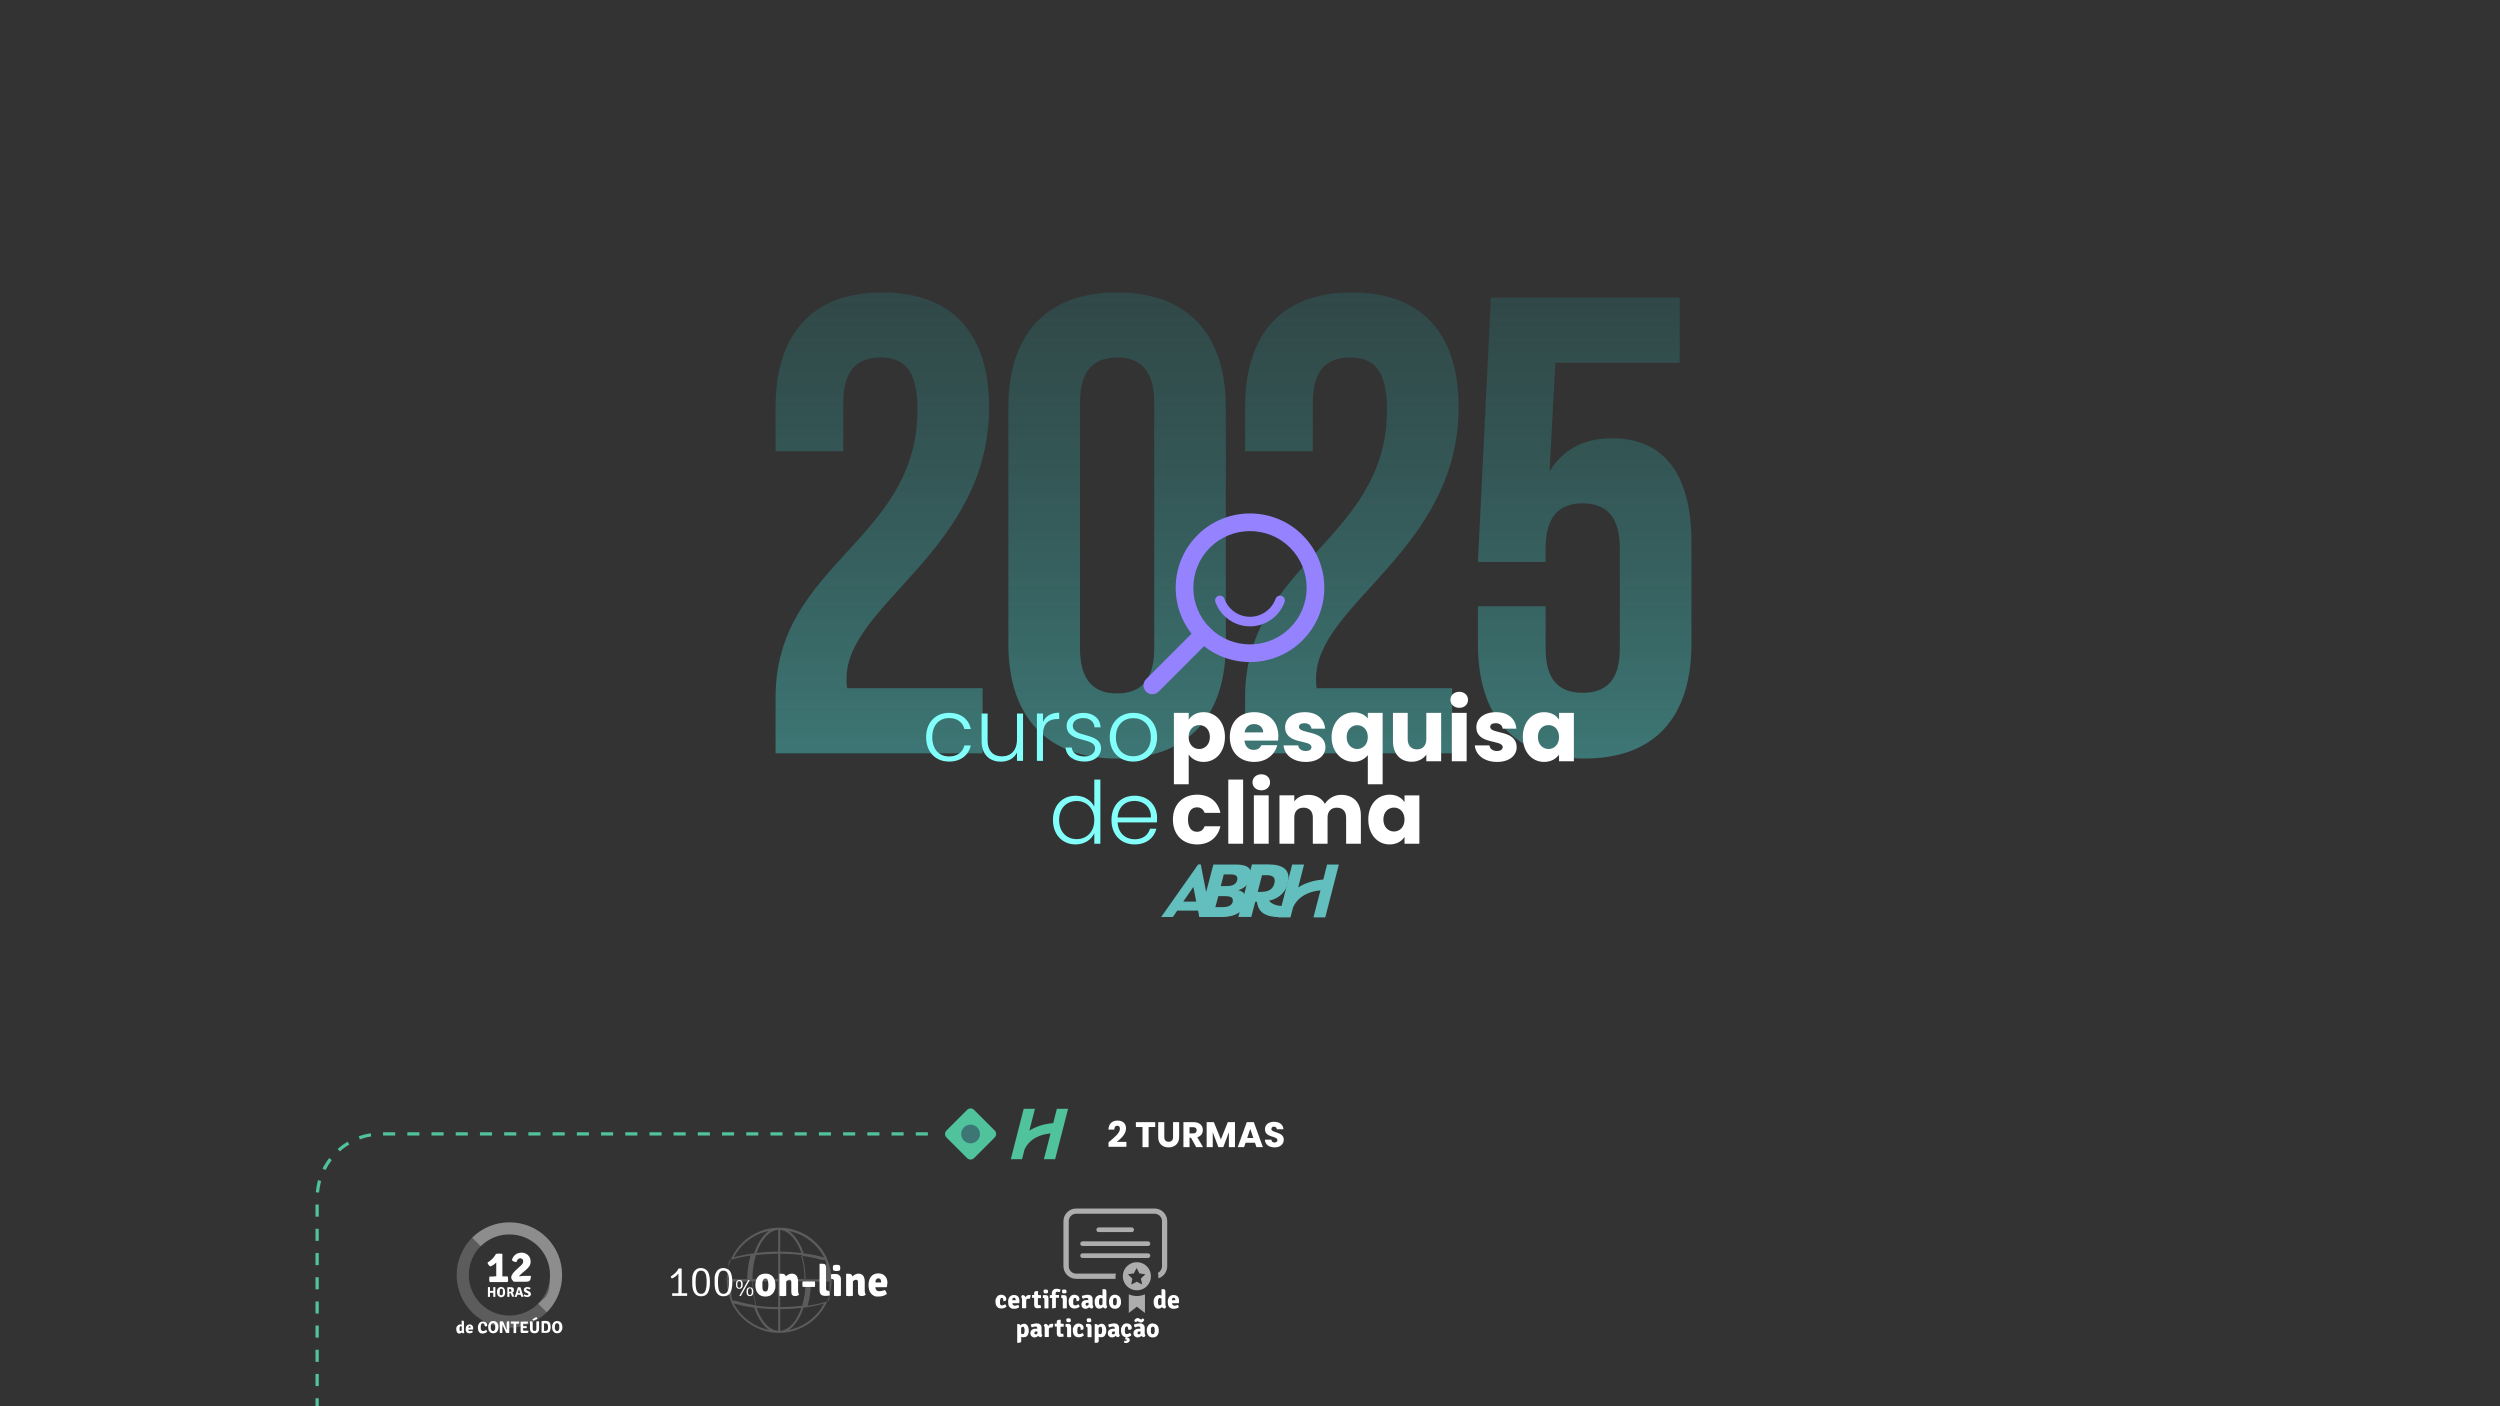 <?xml version="1.0" encoding="UTF-8"?><svg id="Layer_1" xmlns="http://www.w3.org/2000/svg" xmlns:xlink="http://www.w3.org/1999/xlink" viewBox="0 0 1920 1080"><rect x="0" y="0" width="1920" height="1080" fill="#333333" stroke="none"/><defs><style>.cls-1{fill:#3d7775;}.cls-2{opacity:.3;}.cls-2,.cls-3,.cls-4{fill:#fff;}.cls-2,.cls-4{isolation:isolate;}.cls-4{opacity:.2;}.cls-5{fill:#9582ff;}.cls-6{fill:#62bfbd;}.cls-7{opacity:.6;}.cls-8{fill:#50c29c;}.cls-9{fill:#82fffb;}.cls-10{fill:url(#linear-gradient);}</style><linearGradient id="linear-gradient" x1="947.34" y1="582.55" x2="947.34" y2="224.58" gradientUnits="userSpaceOnUse"><stop offset="0" stop-color="#3d7775"/><stop offset="1" stop-color="#2e5958" stop-opacity=".55"/></linearGradient></defs><path class="cls-4" d="M391.22,938.75c-22.4,0-40.5,18.1-40.5,40.5s18.1,40.5,40.5,40.5,40.5-18.1,40.5-40.5-18.1-40.5-40.5-40.5ZM391.22,1010.35c-17.2,0-31.2-13.9-31.2-31.2s13.9-31.2,31.2-31.2,31.2,13.9,31.2,31.2-14,31.2-31.2,31.2Z"/><path class="cls-3" d="M381.12,980.15v-10.6c-1.2,1.3-2.6,2.3-4.5,3.1-.5-.2-1-.6-1.4-1.2-.4-.6-.7-1.2-.8-1.8,3.1-1.9,5.3-4.2,6.5-6.7.8-.1,1.6-.2,2.5-.2s1.7.1,2.4.2v17.3h4.1c.2.7.3,1.4.3,2.2s0,1.5-.3,2.2h-13.9c-.2-.7-.3-1.5-.3-2.2s0-1.5.3-2.1h2.7l2.2-.2h.2Z"/><path class="cls-3" d="M407.72,979.95c0,1.5-.2,2.6-.7,3.3s-1.3,1.1-2.6,1.1h-9.9c-.4-.4-.8-.9-1.3-1.5-.4-.6-.6-1.2-.6-1.7,0-.9.3-1.8,1-2.8.6-1,1.6-2,2.9-3.2l3.6-3.3c1.2-1,1.7-2.1,1.7-3.1s-.2-1.3-.6-1.7c-.4-.4-1-.7-1.7-.7s-1.3.3-1.8.8c-.5.6-.9,1.3-1.1,2.1-.3,0-.7,0-1-.1s-.7-.1-1-.3c-.3-.1-.6-.3-.9-.5-.3-.2-.5-.4-.6-.6.2-.8.6-1.6,1-2.3s1-1.3,1.6-1.8c.6-.6,1.3-.9,2.2-1.2.8-.3,1.7-.4,2.7-.4s1.9.1,2.7.5c.8.3,1.5.8,2.2,1.4.6.6,1.1,1.3,1.5,2.2.3.8.5,1.7.5,2.8s-.3,2.5-1,3.5-1.7,2.1-2.9,3.1l-2.4,2c-1.5,1.3-2.4,2.2-2.7,2.7,1-.1,1.9-.2,2.7-.3s1.6-.1,2.4-.1h4.1v.1Z"/><path class="cls-3" d="M378.82,991.45v-2.9c.2-.1.5-.1.8-.1s.6,0,.8.1v7.4c-.2.1-.5.1-.8.1s-.6,0-.8-.1v-3.1h-2.5v3.1c-.2.1-.5.1-.8.1s-.6,0-.8-.1v-7.4c.2-.1.5-.1.8-.1s.6,0,.8.1v2.9h2.5Z"/><path class="cls-3" d="M382.92,995.45c-.8-.6-1.2-1.7-1.2-3.1s0-1.2.2-1.7c0-.5.3-.9.6-1.2s.6-.6,1-.8c.4-.1.8-.3,1.3-.3s1,.1,1.3.3c.4.1.8.4,1,.8.3.3.5.7.6,1.2s.2,1,.2,1.7,0,1.2-.2,1.7c0,.5-.3.9-.6,1.2s-.6.6-1,.8c-.4.1-.8.3-1.3.3-.8-.2-1.4-.4-1.9-.9h0ZM383.72,993.95c.2.6.6.8,1.2.8s.6-.1.7-.2c.2-.1.3-.3.4-.6,0-.2.2-.5.2-.8v-2.4c0-.3-.2-.5-.4-.7s-.5-.3-.8-.3-.6.1-.8.3-.3.4-.4.6v2.5c-.2.2-.2.5-.1.8h0Z"/><path class="cls-3" d="M394.62,990.85v.7c0,.2,0,.4-.3.6,0,.1-.3.3-.4.4,0,.1-.3.2-.5.3.3.1.6.5.8,1l.3.9c0,.3.3.6.6.8,0,.1-.3.3-.5.3-.2.1-.5.1-.7.1s-.5-.1-.6-.2c0-.1-.3-.4-.4-.8l-.4-1.1c0-.2-.2-.3-.3-.5,0-.1-.3-.1-.6-.1h-.4v2.7c-.2.1-.5.1-.8.1s-.6,0-.8-.1v-7.3h0c.6-.1,1.2-.1,1.6-.1h1c.4,0,.8.1,1,.1.3.1.6.2.8.4s.4.4.6.8v1h0ZM391.02,989.85v2.2h.8c.2,0,.4-.1.6-.1,0-.1.3-.2.3-.3v-.6c0-.7-.3-1-1-1h-.4c-.2-.2-.3-.2-.4-.2h.1Z"/><path class="cls-3" d="M397.72,994.45h-.4l-.5,1.5c0,.1-.4.1-.7.1s-.6-.1-.8-.1h0c0-.1,2.4-7.3,2.4-7.3.3-.1.6-.1,1-.1s.8,0,1,.1l2.3,7.2c-.3.1-.6.2-.8.2-.3,0-.6-.1-.8-.2,0-.1-.3-.3-.4-.8l-.2-.7h-2l-.1.1ZM397.72,993.05h1.6l-.2-.7c0-.6-.3-1.3-.6-2.2h0c0,.3-.2,1-.5,2.1l-.2.8h-.1Z"/><path class="cls-3" d="M402.12,995.35c0-.2,0-.5.2-.7,0-.2.3-.4.4-.6.8.5,1.5.7,2.2.7s.6-.1.7-.2c0-.1.2-.3.2-.5,0-.3-.2-.6-.7-.8l-1.3-.6c-.5-.2-.9-.5-1.1-.8-.3-.3-.4-.7-.4-1.2s0-.6.2-.9c0-.3.3-.5.6-.7.2-.2.6-.3.8-.5.3-.1.7-.1,1.1-.1.8,0,1.6.2,2.4.6,0,.6-.2,1-.6,1.3-.8-.3-1.4-.6-1.9-.6s-.5.1-.6.2c0,.1-.2.3-.2.4,0,.3.2.5.6.7l1.3.6c.6.2,1,.6,1.3.9.3.3.4.8.4,1.3s0,.6-.2.9c0,.3-.3.6-.6.7-.2.2-.6.3-.9.5s-.8.1-1.3.1c-.8.1-1.7-.2-2.6-.7h0Z"/><path class="cls-3" d="M353.32,1017.15c.4,0,.8.1,1.2.3v-3.1h0c0-.1.8-.1.8-.1.4,0,.7.1.8.3s.2.5.2,1v6.5c0,.5,0,.8.3.9,0,.2,0,.3-.3.6,0,.2-.3.3-.3.5-.6,0-1.1-.3-1.4-.7-.5.6-1.1.8-1.9.8s-1.3-.3-1.7-.9c-.4-.6-.6-1.5-.6-2.5s0-1,.2-1.4c0-.4.3-.8.6-1,.2-.3.5-.5.8-.7.5-.5.9-.5,1.2-.5h.1ZM353.62,1022.25c.3,0,.7-.1,1-.5v-2.9c-.3-.2-.6-.3-.8-.3-.6,0-.9.6-.9,1.9s.1,1.8.7,1.8Z"/><path class="cls-3" d="M363.12,1021.15h-3.4c0,.4,0,.7.3.9s.5.3.9.3.4,0,.7-.1.6-.1.9-.3c.3.3.5.7.6,1.2-.7.5-1.5.8-2.6.8s-1-.1-1.4-.3c-.3-.1-.7-.4-.9-.7s-.4-.7-.5-1.1,0-.9,0-1.4,0-.9.2-1.3c0-.4.3-.8.6-1,.2-.3.6-.6.9-.7.3-.1.8-.3,1.3-.3s.8.1,1.1.2c.3.1.6.3.8.6.2.2.4.6.6.8,0,.3.2.7.2,1.1,0,.5,0,.9-.2,1.3h-.1ZM359.72,1019.65h1.7c0-.4,0-.7-.2-.9,0-.2-.3-.3-.6-.3s-.5.1-.6.3c-.2.2-.2.5-.3.9h0Z"/><path class="cls-3" d="M372.22,1018.35h0c0-1.4-.5-2-1.5-2s-.9.3-1.2.8c-.2.5-.3,1.3-.3,2.2s0,1.7.5,2.2c.3.5.8.7,1.3.7s.6-.1,1-.2c.3-.1.8-.3,1.2-.7.2.1.4.3.6.6.2.3.3.5.3.8-.2.2-.4.3-.7.6-.3.1-.6.3-.8.4-.3.1-.6.2-1,.3-.3.1-.7.1-1,.1-.7,0-1.3-.1-1.7-.3s-.8-.6-1.1-1-.5-.9-.6-1.5-.2-1.1-.2-1.7,0-1.5.3-2c.2-.6.5-1,.8-1.5.3-.4.7-.7,1.2-.9.4-.2.9-.3,1.5-.3s1,.1,1.4.2c.4.1.8.3,1.1.6.3.2.6.6.7.8,0,.3.2.7.2,1,0,.8-.4,1.2-1.2,1.2-.2-.2-.5-.3-.8-.4h0Z"/><path class="cls-3" d="M376.32,1023.05c-.9-.8-1.4-2-1.4-3.8s0-1.5.3-2c.2-.6.4-1,.8-1.5.3-.4.8-.7,1.2-.9.5-.2,1-.3,1.6-.3s1.1.1,1.6.3.9.5,1.3.9c.3.4.6.9.8,1.5s.3,1.3.3,2,0,1.4-.3,2-.4,1-.8,1.5c-.3.4-.8.7-1.3.9s-1,.3-1.6.3c-1,0-1.8-.3-2.5-.9h0ZM377.32,1021.25c.2.7.7,1,1.4,1s.6-.1.8-.3.4-.4.5-.7.2-.6.3-.9,0-.7,0-1v-1c0-.3,0-.7-.2-1,0-.3-.3-.6-.5-.8s-.6-.3-1-.3-.8.1-1,.3-.4.5-.5.8-.2.6-.2,1v1.9c.2.4.2.7.3,1h.1Z"/><path class="cls-3" d="M391.12,1014.75h0v8.9c-.2.1-.7.1-1.2.1s-.9,0-1.3-.1l-2-4.7c-.2-.6-.5-1.1-.8-1.8h0v6.5c-.3.1-.6.1-1,.1s-.7,0-1-.1v-8.8c.3-.1.7-.1,1.2-.1s.9,0,1.3.1l2,4.7c.3.8.6,1.5.8,1.9h0v-5.4c0-.4,0-.8.3-1s.5-.3.9-.3h.8Z"/><path class="cls-3" d="M396.42,1016.55v7.2c-.3.1-.6.1-1,.1s-.8,0-1-.1v-7.2h-2.1v-1.6h6.4v.8c0,.3,0,.6-.3.7,0,.1-.4.2-.8.2h-1.3l.1-.1Z"/><path class="cls-3" d="M401.82,1021.05v.9h4v.8c0,.7-.6,1-1.3,1h-3.5c-.3,0-.7-.1-.9-.3s-.3-.5-.3-.9v-7.5h0c0-.1,5.6-.1,5.6-.1v.8c0,.3,0,.6-.2.9h-3.5v1.8h2.8v1.6h-2.9v1h.2Z"/><path class="cls-3" d="M414.02,1014.85v5.6c0,1.1-.3,1.9-.9,2.6-.6.6-1.5.9-2.6.9s-2-.3-2.6-.9c-.6-.6-.9-1.5-.9-2.6v-5.6h0c0-.1.8-.1.8-.1.8,0,1.3.4,1.3,1.3v4.4c0,.6,0,1,.3,1.3s.6.4,1.1.4.9-.1,1.1-.4c.2-.3.3-.8.3-1.3v-5.6c.3-.1.6-.1,1-.1s.7.1,1,.1h.1ZM408.92,1013.25l2.9-1.8c0,.1.3.3.5.6s.3.6.3.9l-3.1,1.3c0-.1-.3-.2-.3-.4-.3-.1-.3-.4-.3-.6h0Z"/><path class="cls-3" d="M421.62,1023.05c-.3.2-.6.4-1.1.5-.4.1-1,.1-1.5.1h-1.2c-.5,0-1.1,0-1.9-.1h0v-8.9h0c.5-.1,1-.1,1.5-.2h1.7c.8,0,1.3.1,1.8.3s.9.6,1.2,1,.5.9.6,1.5.2,1.1.2,1.7,0,1.6-.3,2.2c0,.9-.4,1.5-1,1.9ZM419.22,1022.15c1.1,0,1.7-1,1.7-2.9s-.6-2.9-1.7-2.9h-1.4v5.8h1.4Z"/><path class="cls-3" d="M425.42,1023.05c-.9-.8-1.4-2-1.4-3.8s0-1.5.3-2c.2-.6.4-1,.8-1.5.3-.4.8-.7,1.2-.9.5-.2,1-.3,1.6-.3s1.1.1,1.6.3.9.5,1.3.9c.3.4.6.9.8,1.5s.3,1.3.3,2,0,1.4-.3,2-.4,1-.8,1.5c-.3.4-.8.7-1.3.9s-1,.3-1.6.3c-1,0-1.9-.3-2.5-.9h0ZM426.52,1021.25c.2.7.7,1,1.4,1s.6-.1.8-.3.4-.4.5-.7.2-.6.3-.9,0-.7,0-1v-1c0-.3,0-.7-.2-1,0-.3-.3-.6-.5-.8s-.6-.3-1-.3-.8.1-1,.3-.4.5-.5.8-.2.6-.2,1v1.9c.1.4.1.7.3,1h.1Z"/><path class="cls-2" d="M419.92,950.55c-15.7-15.7-41.6-15.7-57.3,0l6.6,6.6c5.6-5.6,13.4-9.1,22-9.1,17.2,0,31.2,13.9,31.2,31.2s-3.5,16.3-9.1,22l6.6,6.6c15.7-15.7,15.7-41.6,0-57.3Z"/><path class="cls-4" d="M635.12,966.65v-.3h0c-6.6-14.3-21-23.5-36.7-23.5s-30.1,9.2-36.7,23.5h0v.3c-2.5,5.2-3.6,10.8-3.6,16.6s1.2,11.4,3.5,16.6v.3h0c6.6,14.3,21,23.5,36.7,23.5s30.1-9.2,36.7-23.5h0v-.3c2.5-5.2,3.6-10.8,3.6-16.6s-1.1-11.3-3.5-16.6ZM637.02,984.75v12.4c0,.1,0,.3-.2.5,0,.1,0,.3-.2.4,0,.1,0,.3-.2.5,0,.1,0,.3-.2.4v.3c-4.8,1.5-10.2,2.7-16,3.5,1.7-5.6,2.6-11.9,2.6-18.5h16.6v.3c0-.1,0,.1,0,.2h-2.4ZM562.72,998.95v-.3c0-.1,0-.3-.2-.4,0-.1,0-.3-.2-.5,0-.1,0-.3-.2-.4,0-.1,0-.3-.2-.5v-.4c0-.1,0-.3-.2-.5v-11.8h16.6c0,6.5,1,12.9,2.6,18.5-5.8-1-11.2-2.2-16-3.7h-2.2ZM559.42,981.95v-11.2c0-.1,0-.3.2-.5v-.4c0-.1,0-.3.2-.5,0-.1,0-.3.2-.4,0-.1,0-.3.2-.5,0-.1,0-.3.2-.4v-.3c4.8-1.5,10.2-2.7,16-3.5-1.6,5.5-2.5,11.7-2.6,18.1h-16.6v-.4h2.2ZM633.72,967.75v.3c0,.1,0,.3.2.4,0,.1,0,.3.2.5,0,.1,0,.3.2.4,0,.1,0,.3.2.5v12.7h-16.6c0-6.4-1-12.6-2.6-18.1,5.9.6,11.3,1.8,16.1,3.3h2.3ZM618.72,982.35h-19.5v-19.5c5.7.1,11.4.4,16.8,1.1,1.6,5.5,2.6,11.7,2.7,18.4ZM599.22,961.25v-16.6c6.7.6,12.7,7.5,16.2,17.6-5.2-.6-10.7-1-16.2-1ZM597.62,961.25c-5.6,0-11.2.3-16.5,1,3.5-10.3,9.6-17.2,16.5-17.7v16.7ZM597.62,962.85v19.5h-19.8c0-6.7,1-12.9,2.7-18.4,5.5-.7,11.2-1,17.1-1.1ZM577.82,984.05h19.8v19.8c-5.8,0-11.6-.4-17.1-1.1-1.7-5.5-2.7-11.9-2.7-18.7ZM597.62,1005.45v16.6c-6.9-.4-12.9-7.4-16.5-17.7,5.2.8,10.8,1.1,16.5,1.1h0ZM599.22,1005.45c5.5-.1,11-.3,16.2-1-3.5,10.2-9.4,17-16.2,17.6v-16.6ZM599.22,1003.85v-19.8h19.5c0,6.8-1,13.2-2.7,18.7-5.4.7-11.1,1.1-16.8,1.1ZM632.82,965.75c-4.7-1.4-10-2.5-15.6-3.2-.9-2.7-1.9-5.2-3.2-7.5-2.4-4.3-5.1-7.6-8.1-9.6,11.4,2.2,21.4,9.6,26.9,20.3h0ZM590.52,945.35c-3.1,2-5.8,5.3-8.1,9.6-1.3,2.3-2.3,4.8-3.2,7.5-5.6.8-10.8,1.8-15.6,3.2,5.5-10.6,15.5-18,26.9-20.3h0ZM563.62,1001.05c4.7,1.4,10,2.5,15.6,3.2.9,2.7,1.9,5.2,3.2,7.5,2.4,4.3,5.1,7.6,8.1,9.6-11.4-2.3-21.4-9.7-26.9-20.3h0ZM605.82,1021.45c3.1-2,5.8-5.3,8.1-9.6,1.3-2.3,2.3-4.8,3.2-7.5,5.6-.8,10.8-1.8,15.6-3.2-5.4,10.5-15.4,17.9-26.9,20.3h0Z"/><path class="cls-3" d="M521.02,993.25v-15.2c-1.2,1.7-2.9,2.9-4.9,3.8-.6-.3-.9-.8-1-1.5,1.5-.9,2.7-1.9,3.8-3,1-1.1,1.7-2.1,2.2-3.1.3-.1.7-.1,1.2-.1s.8.1,1.2.1v19h4.2v2h-11.5v-2h4.8Z"/><path class="cls-3" d="M534.02,975.55c1.1-1.2,2.6-1.7,4.4-1.7s4,.9,5.1,2.6c1.1,1.7,1.7,4.5,1.7,8.3s-.6,6.3-1.6,8.1-2.8,2.7-5.2,2.7-4-.9-5.2-2.7c-1.1-1.8-1.7-4.5-1.6-8.2v-3.1c0-.9.2-1.7.4-2.5s.4-1.4.8-1.9c.2-.6.6-1.1,1.1-1.6h.1ZM535.82,992.55c.7.8,1.5,1.1,2.6,1.1s1.3-.1,1.9-.5c.6-.3,1-.8,1.3-1.5s.6-1.7.8-2.8.3-2.5.3-4.1,0-3-.3-4.1c0-1.1-.4-2.1-.8-2.8-.3-.7-.8-1.3-1.3-1.5-.6-.3-1.2-.5-1.9-.5s-1.4.1-1.9.5c-.6.3-1,.8-1.3,1.5s-.6,1.7-.8,2.8c0,1.1-.2,2.5-.2,4.1,0,4,.5,6.6,1.6,7.8h0Z"/><path class="cls-3" d="M551.22,975.55c1.1-1.2,2.6-1.7,4.4-1.7s4,.9,5.1,2.6c1.1,1.7,1.7,4.5,1.7,8.3s-.6,6.3-1.6,8.1-2.8,2.7-5.2,2.7-4-.9-5.2-2.7-1.7-4.5-1.6-8.2v-3.1c0-.9.2-1.7.4-2.5s.4-1.4.8-1.9c.3-.6.6-1.1,1.1-1.6h.1ZM553.02,992.55c.7.8,1.5,1.1,2.6,1.1s1.3-.1,1.9-.5c.6-.3,1-.8,1.3-1.5s.6-1.7.8-2.8.3-2.5.3-4.1,0-3-.3-4.1c0-1.1-.4-2.1-.8-2.8-.3-.7-.8-1.3-1.3-1.5-.6-.3-1.2-.5-1.9-.5s-1.4.1-1.9.5c-.6.3-1,.8-1.3,1.5s-.6,1.7-.8,2.8-.2,2.5-.2,4.1c0,4,.5,6.6,1.6,7.8h0Z"/><path class="cls-3" d="M569.62,983.65c.6.6.8,1.5.8,2.8s-.2,2.1-.7,2.6c-.5.6-1.1.8-1.9.8s-1.5-.3-1.9-.8c-.5-.6-.7-1.5-.7-2.6s.2-2.1.7-2.6c.5-.6,1.1-.8,1.9-.8.7-.1,1.3.1,1.8.6h0ZM567.72,983.85c-1,0-1.5.8-1.5,2.6s.5,2.6,1.5,2.6,1.5-.8,1.5-2.6-.5-2.6-1.5-2.6ZM567.82,995.25l6.7-12.1c0-.1.3-.1.6-.1h.3s.2.1.3.1l-6.7,12.1c0,.1-.2.1-.3.1h-.6c0-.1-.2-.1-.3-.1ZM577.72,994.75c-.5.5-1,.7-1.8.7s-1.5-.3-1.9-.8c-.5-.6-.7-1.5-.7-2.6s.2-2.1.7-2.6c.5-.6,1.1-.8,1.9-.8s1.5.3,1.9.8c.5.6.7,1.5.7,2.6s-.2,2.1-.8,2.7h0ZM575.92,989.35c-1,0-1.5.8-1.5,2.6s.5,2.6,1.5,2.6,1.5-.8,1.5-2.6-.5-2.6-1.5-2.6Z"/><path class="cls-3" d="M593.12,980.05c1.6,1.6,2.4,3.9,2.4,6.9s-.2,2.5-.5,3.6-.8,2-1.5,2.8-1.5,1.4-2.4,1.8c-1,.4-2.1.6-3.3.6s-2.3-.2-3.3-.6-1.7-1-2.4-1.8-1.2-1.7-1.5-2.8-.5-2.3-.5-3.6.2-2.5.5-3.6.8-2,1.5-2.8c.6-.8,1.4-1.4,2.4-1.8,1-.4,2.1-.6,3.3-.6,2.2,0,4,.6,5.3,1.9h0ZM587.82,981.95c-.5,0-.9.1-1.2.4-.3.2-.5.6-.7,1s-.3.9-.4,1.4v4.1c0,.7.2,1.2.3,1.7.2.5.4.8.7,1s.7.3,1.2.3c1,0,1.6-.4,1.9-1.3.3-.9.5-2.1.5-3.7s-.2-2.8-.5-3.7c-.2-.8-.9-1.2-1.8-1.2h0Z"/><path class="cls-3" d="M612.92,984.15v6.8c0,1.5.3,2.6.8,3.3-.8.8-1.9,1.1-3,1.1s-1.9-.3-2.4-.8c-.4-.5-.6-1.3-.6-2.4v-7.1c0-.8,0-1.3-.3-1.7s-.6-.5-1.2-.5-.7.1-1.1.3c-.4.2-.9.5-1.3.9v11.1c-.4.1-.8.1-1.2.2-.4,0-.9.1-1.4.1s-.9,0-1.4-.1c-.4,0-.9-.1-1.2-.2v-16.7l.2-.2h2c1.4,0,2.3.7,2.7,2,1.6-1.4,3.1-2.1,4.6-2.1s2.7.5,3.6,1.6c.8,1.2,1.2,2.6,1.2,4.4h0Z"/><path class="cls-3" d="M625.82,988.35h-9.4c0-.6-.2-1.3-.2-2.1s0-1.5.2-2.1h9.4c0,.6.2,1.3.2,2.1s-.1,1.5-.2,2.1Z"/><path class="cls-3" d="M635.92,991.35h.9c.3.7.4,1.5.4,2.2v1.4c-1.3.2-2.5.3-3.6.3s-2.6-.4-3.2-1.1c-.6-.7-1-1.9-1-3.5v-19.9l.2-.2h2c1,0,1.8.2,2.2.7s.6,1.3.6,2.4v16c0,1.2.6,1.7,1.6,1.7h-.1Z"/><path class="cls-3" d="M645.82,982.35v12.8c-.4.1-.8.1-1.2.2-.4,0-.9.1-1.4.1s-.9,0-1.4-.1c-.5,0-.9-.1-1.3-.2v-11c0-1.3-.5-1.9-1.6-1.9h-.5c0-.4-.2-1-.2-1.8s0-1.4.2-1.9c.6,0,1.1-.1,1.6-.1h2c1.1,0,2,.4,2.7,1.1.8.7,1.1,1.6,1.1,2.8h0ZM640.02,971.85c.6-.4,1.5-.5,2.5-.5s1.9.2,2.4.5c.3.6.4,1.2.4,1.9s0,1.3-.4,1.9c-.6.3-1.5.5-2.5.5s-1.8-.2-2.4-.5c-.3-.6-.4-1.2-.4-1.9s0-1.3.4-1.9Z"/><path class="cls-3" d="M664.12,984.15v6.8c0,1.5.3,2.6.8,3.3-.8.8-1.9,1.1-3,1.1s-1.9-.3-2.4-.8c-.4-.5-.6-1.3-.6-2.4v-7.1c0-.8,0-1.3-.3-1.7s-.6-.5-1.2-.5-.7.1-1.1.3c-.4.2-.9.5-1.3.9v11.1c-.4.1-.8.1-1.2.2-.4,0-.9.1-1.4.1s-.9,0-1.4-.1c-.4,0-.9-.1-1.2-.2v-16.7l.2-.2h2c1.4,0,2.3.7,2.7,2,1.6-1.4,3.1-2.1,4.6-2.1s2.7.5,3.6,1.6c.8,1.2,1.2,2.6,1.2,4.4h0Z"/><path class="cls-3" d="M681.02,988.55h-8.7c0,1,.3,1.8.8,2.3.5.6,1.2.8,2.3.8s1.1-.1,1.8-.2c.7-.2,1.5-.4,2.4-.7.7.8,1.2,1.8,1.4,3.1-1.8,1.3-4,1.9-6.5,1.9s-2.6-.2-3.5-.7c-.9-.4-1.7-1.1-2.3-1.9-.6-.8-1-1.7-1.3-2.8-.2-1.1-.4-2.3-.4-3.6s.2-2.4.5-3.5.8-2,1.4-2.8c.6-.8,1.4-1.4,2.3-1.8.9-.4,2.1-.7,3.3-.7s2,.2,2.9.5c.9.4,1.6.8,2.2,1.5.6.6,1.1,1.4,1.4,2.2.3.9.5,1.8.5,2.8-.1,1.5-.2,2.7-.5,3.6h0ZM672.32,984.95h4.4v-.4c0-.8-.2-1.5-.5-2-.4-.5-.9-.8-1.6-.8s-1.2.2-1.6.8c-.5.5-.7,1.3-.7,2.4h0Z"/><path class="cls-3" d="M770.52,999.15v-.3c0-.8,0-1.3-.3-1.6,0-.3-.5-.5-.9-.5s-.8.3-1,.7c-.2.5-.3,1.2-.3,2.3v1.4c0,.4.2.7.3.8,0,.2.3.4.5.5s.5.1.8.1.7-.1,1-.2.8-.3,1.2-.7c0,.1.3.2.4.3s.3.3.3.5c0,.1.2.3.3.5,0,.2,0,.3.2.5-.5.5-1,.8-1.8,1.1s-1.4.4-2.2.4c-1.4,0-2.5-.5-3.3-1.4s-1.2-2.3-1.2-4,0-1.6.4-2.3.6-1.2,1-1.6c.4-.5.8-.8,1.4-1s1.1-.3,1.6-.3,1.1.1,1.6.3c.5.1.9.4,1.2.7.3.3.7.7.8,1,.2.4.3.8.3,1.4s-.2,1-.5,1.2-.7.3-1.2.3c0,.1-.4,0-.7,0l.1-.1Z"/><path class="cls-3" d="M782.72,1000.85h-5.2c0,.6.2,1,.5,1.4.3.3.7.5,1.4.5s.7-.1,1.1-.1c.4-.1.9-.3,1.4-.5.5.5.7,1,.8,1.8-1,.8-2.4,1.2-3.9,1.2s-1.6-.1-2.2-.4c-.6-.3-1-.7-1.4-1.1s-.6-1-.8-1.7c0-.7-.2-1.4-.2-2.2s0-1.4.3-2.1.5-1.2.8-1.6.8-.8,1.4-1.1,1.2-.4,2-.4,1.2.1,1.8.3c.5.2,1,.5,1.3.9.4.4.7.8.8,1.4.2.5.3,1.1.3,1.7s0,1.4-.2,2h0ZM777.42,998.55h2.6v-.2c0-.5,0-.9-.3-1.2-.2-.3-.5-.5-1-.5s-.7.1-1,.5c0,.3-.3.8-.3,1.4h0Z"/><path class="cls-3" d="M784.22,996.15c0-.3.2-.6.4-.9.2-.3.4-.6.6-.7,1.2.1,2.1.7,2.5,1.8.5-1.2,1.4-1.8,2.5-1.8s.8.1,1.3.1c0,.4,0,.9-.2,1.5s-.3,1-.6,1.4c-.3-.1-.6-.1-1-.2-.7,0-1.2.3-1.6,1v6.3c-.5.1-1,.1-1.6.1s-1.1-.1-1.6-.1v-6.5c0-.9-.2-1.6-.7-2h0Z"/><path class="cls-3" d="M799.52,994.75v2.2h-2.4c0-.1,0,4.5,0,4.5,0,.7.3.9.9.9h1.1c.2.5.3.9.3,1.4v.8c-1,.1-1.9.2-2.7.2-1.7,0-2.5-.9-2.5-2.8v-5.2h-1.6v-2.2h1.6c0,.1,0-1.1,0-1.1,0-.7,0-1.2.4-1.4.3-.3.7-.5,1.3-.5h1.3v3l2.4.2h-.1Z"/><path class="cls-3" d="M805.22,997.05v7.7c-.3.1-.5.1-.7.1h-1.6c-.3,0-.5-.1-.8-.1v-6.7c0-.8-.3-1.2-.9-1.2h-.3v-2.1c.3,0,.7-.1,1-.1h1.3c.7,0,1.2.2,1.6.7.2.4.4,1,.4,1.7h0ZM801.62,990.65c.4-.2.9-.3,1.5-.3s1.1.1,1.5.3c0,.4.3.8.3,1.2s0,.8-.3,1.2c-.4.2-.9.3-1.5.3s-1.1-.1-1.4-.3c0-.4-.3-.8-.3-1.2s0-.8.2-1.2h0Z"/><path class="cls-3" d="M808.02,1004.75v-7.9h-1.8v-2.2h1.6v-1.4c0-1,.3-1.8,1-2.5.7-.7,1.5-1,2.5-1s2.1.2,3.1.6c0,.3,0,.7-.2,1.1,0,.4-.3.7-.5.9-.7-.2-1.2-.3-1.6-.3-.9,0-1.4.5-1.4,1.4v1.1h2.6v2.1h-2.4c0-.1,0,7.8,0,7.8-.5.1-1,.1-1.5.1-.4.4-.9.3-1.4.2h0Z"/><path class="cls-3" d="M819.32,997.05v7.7c-.3.1-.5.1-.7.1h-1.6c-.2,0-.5-.1-.8-.1v-6.7c0-.8-.3-1.2-.9-1.2h-.3v-2.1c.3,0,.7-.1,1-.1h1.3c.7,0,1.2.2,1.6.7.2.4.4,1,.4,1.7h0ZM815.82,990.65c.4-.2.9-.3,1.5-.3s1.1.1,1.5.3c0,.4.3.8.3,1.2s0,.8-.3,1.2c-.4.2-.9.3-1.5.3s-1.1-.1-1.4-.3c0-.4-.3-.8-.3-1.2s0-.8.2-1.2h0Z"/><path class="cls-3" d="M826.72,999.15v-.3c0-.8,0-1.3-.3-1.6,0-.3-.5-.5-.9-.5s-.8.3-1,.7c-.2.5-.3,1.2-.3,2.3v1.4c0,.4.2.7.3.8,0,.2.3.4.5.5s.5.1.8.1.7-.1,1-.2c.4-.1.8-.3,1.2-.7,0,.1.3.2.4.3s.3.3.3.5c0,.1.2.3.3.5,0,.2,0,.3.2.5-.5.5-1,.8-1.8,1.1s-1.4.4-2.2.4c-1.4,0-2.5-.5-3.3-1.4-.8-.9-1.2-2.3-1.2-4s0-1.6.4-2.3c.4-.7.6-1.2,1-1.6.4-.5.8-.8,1.4-1s1.1-.3,1.6-.3,1.1.1,1.6.3c.5.1.9.4,1.2.7.3.3.7.7.8,1,.2.4.3.8.3,1.4s-.2,1-.5,1.2-.7.3-1.2.3c0,.1-.4,0-.7,0l.1-.1Z"/><path class="cls-3" d="M839.72,1003.35c0,.3-.2.6-.4.9-.2.3-.4.6-.6.7-.9,0-1.7-.4-2.2-1-.8.8-1.8,1.2-2.8,1.2s-1-.1-1.4-.3-.7-.4-1-.7-.5-.6-.6-1-.2-.8-.2-1.2c0-.6,0-1.1.3-1.5.2-.5.5-.8.8-1.1s.8-.5,1.2-.7c.5-.1,1-.2,1.6-.2h1.4v-.4c0-.8-.5-1.3-1.3-1.3s-1.6.2-2.9.7c-.4-.5-.7-1.2-.8-2.2.3-.1.7-.3,1.1-.3.4-.1.8-.2,1.2-.3.4-.1.8-.1,1.2-.2.4-.1.8-.1,1.1-.1.5,0,.9.1,1.4.2.5.1.8.3,1.2.6.3.3.6.7.8,1,.2.5.3,1,.3,1.6v4.1c.1.8.3,1.2.6,1.5h0ZM833.72,1001.85c0,.7.4.9,1.1.9s.8-.2,1.2-.6v-1.6h-1.1c-.8,0-1.2.4-1.2,1.3h0Z"/><path class="cls-3" d="M844.82,994.55c.7,0,1.2.1,1.9.5v-4.9h0c0-.1,1.2-.1,1.2-.1.7,0,1.1.1,1.4.4.3.3.4.8.4,1.5v10c0,.7.2,1.2.6,1.4,0,.3-.2.6-.4.9-.2.3-.4.6-.6.7-1,0-1.7-.4-2.2-1.1-.8.8-1.8,1.2-2.9,1.2s-2-.5-2.6-1.4-.9-2.2-.9-3.8,0-1.5.3-2.2c.2-.7.5-1.2.8-1.6.4-.5.8-.8,1.3-1,.6-.4,1.1-.5,1.6-.5h.1ZM845.22,1002.55c.5,0,1-.3,1.5-.8v-4.4c-.5-.3-1-.5-1.3-.5-.9,0-1.4,1-1.4,3,0,1.8.4,2.7,1.2,2.7h0Z"/><path class="cls-3" d="M859.52,995.65c1,1,1.4,2.3,1.4,4.2s0,1.6-.3,2.2-.5,1.2-.9,1.7-.9.8-1.4,1c-.6.3-1.2.4-2,.4s-1.4-.1-2-.4c-.6-.3-1-.6-1.4-1.1s-.7-1-.9-1.7-.3-1.4-.3-2.2,0-1.5.3-2.2.5-1.2.9-1.7.8-.8,1.4-1.1,1.2-.4,2-.4c1.3,0,2.3.5,3.2,1.3h0ZM856.22,996.75c-.3,0-.5.1-.7.2-.2.1-.3.3-.5.6,0,.3-.2.5-.2.8v2.4c0,.4,0,.8.2,1,0,.3.3.5.5.6s.4.2.7.2c.6,0,1-.3,1.2-.8s.3-1.2.3-2.2,0-1.7-.3-2.2c-.2-.3-.6-.6-1.2-.6Z"/><path class="cls-3" d="M890.12,994.55c.7,0,1.2.1,1.9.5v-4.9h0c0-.1,1.2-.1,1.2-.1.7,0,1.1.1,1.4.4.3.3.4.8.4,1.5v10c0,.7.2,1.2.6,1.4,0,.3-.2.6-.4.9-.2.3-.4.6-.6.7-1,0-1.7-.4-2.2-1.1-.8.8-1.8,1.2-2.9,1.2s-2-.5-2.6-1.4-.9-2.2-.9-3.8,0-1.5.3-2.2c.2-.7.5-1.2.8-1.6.4-.5.8-.8,1.3-1,.5-.4,1-.5,1.6-.5h.1ZM890.52,1002.55c.5,0,1-.3,1.5-.8v-4.4c-.5-.3-1-.5-1.3-.5-.9,0-1.4,1-1.4,3,0,1.8.3,2.7,1.2,2.7h0Z"/><path class="cls-3" d="M905.32,1000.85h-5.2c0,.6.2,1,.5,1.4.3.3.7.5,1.4.5s.7-.1,1.1-.1c.4-.1.9-.3,1.4-.5.5.5.7,1,.8,1.8-1,.8-2.4,1.2-3.9,1.2s-1.6-.1-2.2-.4c-.6-.3-1-.7-1.4-1.1-.3-.5-.6-1-.8-1.7,0-.7-.2-1.4-.2-2.2s0-1.4.3-2.1.5-1.2.8-1.6c.4-.5.8-.8,1.4-1.1s1.2-.4,2-.4,1.2.1,1.8.3c.5.2,1,.5,1.3.9.4.4.7.8.8,1.4.2.5.3,1.1.3,1.7s0,1.4-.2,2h0ZM900.02,998.55h2.6v-.2c0-.5,0-.9-.3-1.2-.2-.3-.5-.5-1-.5s-.7.1-1,.5c0,.3-.2.8-.3,1.4h0Z"/><path class="cls-3" d="M786.12,1027.05c-.6,0-1.2-.1-1.8-.4v2.7c0,.7,0,1.2-.4,1.5s-.7.4-1.4.4h-1.3v-14.3h0c0-.1.8-.1.8-.1.8,0,1.3.3,1.7,1,.8-.8,1.7-1.2,2.8-1.2s1,.1,1.5.4c.5.3.8.6,1.1,1,.3.5.5,1,.7,1.6,0,.7.3,1.4.3,2.2s0,1.6-.3,2.2c-.2.7-.5,1.2-.8,1.7-.4.5-.8.8-1.3,1-.6.1-1.2.3-1.7.3h.1ZM785.72,1018.95c-.6,0-1,.3-1.5.8v4.4c.5.3,1,.5,1.3.5.9,0,1.4-1,1.4-3.1-.1-1.6-.5-2.6-1.2-2.6h0Z"/><path class="cls-3" d="M800.52,1025.35c0,.3-.2.6-.4.9-.2.3-.4.6-.6.7-.9,0-1.7-.4-2.2-1-.8.8-1.8,1.2-2.8,1.2s-1-.1-1.4-.3-.7-.4-1-.7-.5-.6-.6-1-.2-.8-.2-1.2c0-.6,0-1.1.3-1.5.2-.5.5-.8.8-1.1.4-.3.8-.5,1.2-.7s1-.2,1.6-.2h1.4v-.4c0-.8-.5-1.3-1.3-1.3s-1.6.2-2.9.7c-.4-.5-.7-1.2-.8-2.2.3-.1.7-.3,1.1-.3.4-.1.8-.2,1.2-.3.4-.1.8-.1,1.2-.2.4-.1.8-.1,1.1-.1.5,0,.9.1,1.4.2.5.1.8.3,1.2.6.3.3.6.7.8,1,.2.5.3,1,.3,1.6v4.1c0,.8.2,1.3.6,1.5h0ZM794.42,1023.85c0,.7.4.9,1.1.9s.8-.2,1.2-.6v-1.6h-1.1c-.8,0-1.2.5-1.2,1.3h0Z"/><path class="cls-3" d="M801.62,1018.25c0-.3.2-.6.4-.9.2-.3.4-.6.6-.7,1.2.1,2.1.7,2.5,1.8.5-1.2,1.4-1.8,2.5-1.8s.8.1,1.3.1c0,.4,0,.9-.2,1.5s-.3,1-.6,1.4c-.3-.1-.6-.1-1-.2-.7,0-1.2.3-1.6,1v6.3c-.5.1-1,.1-1.6.1s-1.1-.1-1.6-.1v-6.5c0-.9-.1-1.6-.7-2h0Z"/><path class="cls-3" d="M816.92,1016.75v2.2h-2.4c0-.1,0,4.5,0,4.5,0,.7.3.9.9.9h1.1c.2.5.3.9.3,1.4v.8c-1,.1-1.9.2-2.7.2-1.7,0-2.5-.9-2.5-2.8v-5.2h-1.6v-2.2h1.6c0,.1,0-1.1,0-1.1,0-.7,0-1.2.4-1.4s.7-.5,1.3-.5h1.3v3l2.4.2h-.1Z"/><path class="cls-3" d="M822.62,1019.15v7.7c-.3.1-.5.1-.7.1h-1.6c-.2,0-.5-.1-.8-.1v-6.7c0-.8-.3-1.2-.9-1.2h-.3v-2.1c.3,0,.7-.1,1-.1h1.3c.7,0,1.2.2,1.6.7.2.4.4.9.4,1.7h0ZM819.12,1012.75c.4-.2.9-.3,1.5-.3s1.1.1,1.5.3c0,.4.3.8.3,1.2s0,.8-.3,1.2c-.4.2-.9.3-1.5.3s-1.1-.1-1.4-.3c0-.4-.3-.8-.3-1.2s0-.8.2-1.2h0Z"/><path class="cls-3" d="M829.92,1021.25v-.3c0-.8,0-1.3-.3-1.6,0-.3-.5-.5-.9-.5s-.8.3-1,.7c-.2.5-.3,1.2-.3,2.3v1.4c0,.4.2.7.3.8,0,.2.3.4.5.5s.5.1.8.1.7-.1,1-.2c.4-.1.8-.3,1.2-.7,0,.1.3.2.4.3s.3.3.3.5c0,.1.2.3.3.5,0,.2,0,.3.2.5-.5.5-1,.8-1.8,1.1s-1.4.4-2.2.4c-1.4,0-2.5-.5-3.3-1.4-.8-.9-1.2-2.3-1.2-4s0-1.6.4-2.3.6-1.2,1-1.6c.4-.5.8-.8,1.4-1s1.1-.3,1.6-.3,1.1.1,1.6.3c.5.1.9.4,1.2.7.3.3.7.7.8,1,.2.4.3.8.3,1.4s-.2,1-.5,1.2-.7.3-1.2.3h-.7l.1-.1Z"/><path class="cls-3" d="M838.32,1019.15v7.7c-.3.1-.5.1-.7.1h-1.6c-.2,0-.5-.1-.8-.1v-6.7c0-.8-.3-1.2-.9-1.2h-.3v-2.1c.3,0,.7-.1,1-.1h1.3c.7,0,1.2.2,1.6.7.2.4.4.9.4,1.7h0ZM834.82,1012.75c.4-.2.9-.3,1.5-.3s1.1.1,1.5.3c0,.4.3.8.3,1.2s0,.8-.3,1.2c-.4.2-.9.3-1.5.3s-1.1-.1-1.4-.3c0-.4-.3-.8-.3-1.2s0-.8.2-1.2h0Z"/><path class="cls-3" d="M845.62,1027.05c-.6,0-1.2-.1-1.8-.4v2.7c0,.7,0,1.2-.4,1.5s-.7.4-1.4.4h-1.3v-14.3h0c0-.1.8-.1.8-.1.8,0,1.3.3,1.7,1,.8-.8,1.7-1.2,2.8-1.2s1,.1,1.5.4c.5.3.8.6,1.1,1,.3.5.5,1,.7,1.6s.3,1.4.3,2.2,0,1.6-.3,2.2-.5,1.2-.8,1.7c-.4.5-.8.8-1.3,1-.6.1-1.1.3-1.7.3h.1ZM845.22,1018.95c-.6,0-1,.3-1.5.8v4.4c.5.3,1,.5,1.3.5.9,0,1.4-1,1.4-3.1s-.3-2.6-1.2-2.6h0Z"/><path class="cls-3" d="M860.02,1025.35c0,.3-.2.6-.4.9-.2.3-.4.6-.6.7-.9,0-1.7-.4-2.2-1-.8.8-1.8,1.2-2.8,1.2s-1-.1-1.4-.3-.7-.4-1-.7-.5-.6-.6-1-.2-.8-.2-1.2c0-.6,0-1.1.3-1.5.2-.5.5-.8.8-1.1.4-.3.8-.5,1.2-.7.5-.1,1-.2,1.6-.2h1.4v-.4c0-.8-.5-1.3-1.3-1.3s-1.6.2-2.9.7c-.4-.5-.7-1.2-.8-2.2.3-.1.7-.3,1.1-.3.5-.1.8-.2,1.2-.3.4-.1.8-.1,1.2-.2.4-.1.8-.1,1.1-.1.5,0,.9.1,1.4.2s.8.3,1.2.6c.3.3.6.7.8,1,.2.5.3,1,.3,1.6v4.1c.1.8.2,1.3.6,1.5h0ZM853.92,1023.85c0,.7.4.9,1.1.9s.8-.2,1.2-.6v-1.6h-1.1c-.7,0-1.2.5-1.2,1.3h0Z"/><path class="cls-3" d="M864.12,1028.35c0-.3.2-.8.4-1.4-1.2-.2-2-.7-2.7-1.6-.6-.9-.9-2.1-.9-3.6s0-1.7.4-2.4.6-1.2,1-1.7.8-.8,1.4-1c.5-.2,1.1-.3,1.6-.3s1.1.1,1.6.3c.5.1.9.4,1.2.7.3.3.7.7.8,1s.3.8.3,1.4-.2,1-.5,1.2-.7.3-1.2.3-.8-.1-1.1-.1v-.3c0-.8,0-1.3-.3-1.6,0-.3-.5-.5-.9-.5s-.8.3-1,.7c-.2.5-.3,1.2-.3,2.3v1.4c0,.4.2.7.3.8,0,.2.3.4.5.5s.5.1.8.1.7-.1,1-.2c.4-.1.8-.3,1.2-.7,0,.1.3.2.4.3s.3.3.3.5c0,.1.2.3.3.5,0,.2,0,.3.2.5-.8.8-1.8,1.3-3.2,1.5v.4c.5,0,1,.2,1.4.5s.5.8.5,1.4,0,.5-.2.8-.3.5-.6.7c-.3.2-.5.3-.8.5-.3.1-.7.2-1,.2-.8,0-1.4-.1-1.8-.5,0-.5.2-1,.5-1.4.3.2.6.3.9.3.5,0,.7-.2.7-.6s0-.4-.2-.5-.3-.1-.5-.1-.3,0-.4.1c0,0,0-.2-.2-.4h.1Z"/><path class="cls-3" d="M879.72,1025.35c0,.3-.2.6-.4.9-.2.3-.4.6-.6.7-.9,0-1.7-.4-2.2-1-.8.8-1.8,1.2-2.8,1.2s-1-.1-1.4-.3-.7-.4-1-.7-.5-.6-.6-1-.2-.8-.2-1.2c0-.6,0-1.1.3-1.5.2-.5.5-.8.8-1.1.4-.3.8-.5,1.2-.7.5-.1,1-.2,1.6-.2h1.4v-.4c0-.8-.5-1.3-1.3-1.3s-1.6.2-2.9.7c-.4-.5-.7-1.2-.8-2.2.3-.1.7-.3,1.1-.3.4-.1.8-.2,1.2-.3.4-.1.8-.1,1.2-.2.4-.1.8-.1,1.1-.1.5,0,.9.1,1.4.2s.8.3,1.2.6c.3.3.6.7.8,1,.2.5.3,1,.3,1.6v4.1c0,.8.2,1.3.6,1.5h0ZM875.02,1015.35l-.9-.5c-.3-.1-.5-.2-.6-.2-.2,0-.5.2-.7.5l-.2.3c-.3,0-.6-.1-.8-.3-.3-.2-.5-.4-.6-.7v-.4c.3-.6.6-1,1.1-1.3s.9-.5,1.4-.5.8.1,1.2.4l.9.5c0,.1.2.1.3.1,0,.1.2.1.3.1.3,0,.5-.1.7-.5l.2-.3c.3,0,.6.1.8.3.3.2.5.4.6.7v.4c-.4.6-.7,1-1.1,1.3-.5.3-.9.5-1.4.5-.4-.1-.8-.2-1.2-.4h0ZM873.62,1023.85c0,.7.4.9,1.1.9s.8-.2,1.2-.6v-1.6h-1.1c-.8,0-1.2.5-1.2,1.3h0Z"/><path class="cls-3" d="M888.52,1017.65c1,1,1.4,2.3,1.4,4.2s0,1.6-.3,2.2c-.2.7-.5,1.2-.9,1.7s-.9.8-1.4,1c-.6.3-1.2.4-2,.4s-1.4-.1-2-.4c-.6-.3-1-.6-1.4-1.1s-.7-1-.9-1.7-.3-1.4-.3-2.2,0-1.5.3-2.2.5-1.2.9-1.7.8-.8,1.4-1.1,1.2-.4,2-.4c1.3.2,2.4.6,3.2,1.3h0ZM885.32,1018.85c-.3,0-.5.1-.7.2-.2.1-.3.3-.5.6s-.2.5-.2.8v2.4c0,.4,0,.8.2,1,0,.3.3.5.5.6s.4.2.7.2c.6,0,1-.3,1.2-.8s.3-1.2.3-2.2,0-1.7-.3-2.2c-.2-.3-.6-.6-1.2-.6Z"/><g class="cls-7"><path class="cls-3" d="M869.12,946.25h-25.3c-1,0-1.8-.8-1.8-1.8s.8-1.8,1.8-1.8h25.3c1,0,1.8.8,1.8,1.8s-.8,1.8-1.8,1.8Z"/><path class="cls-3" d="M881.62,956.95h-50.2c-1,0-1.8-.8-1.8-1.8s.8-1.8,1.8-1.8h50.2c1,0,1.8.8,1.8,1.8s-.8,1.8-1.8,1.8Z"/><path class="cls-3" d="M881.62,966.15h-50.2c-1,0-1.8-.8-1.8-1.8s.8-1.8,1.8-1.8h50.2c1,0,1.8.8,1.8,1.8s-.8,1.8-1.8,1.8Z"/><path class="cls-3" d="M886.62,928.15h-60.2c-5.3,0-9.7,4.4-9.7,9.7v34.6c0,5.3,4.4,9.7,9.7,9.7h30.3v-1.2c0-1,0-1.9.3-2.8h-30.5c-3.1,0-5.7-2.5-5.7-5.7v-34.6c0-3.1,2.5-5.7,5.7-5.7h60.2c3.1,0,5.7,2.5,5.7,5.7v34.6c0,2.2-1.3,4.2-3.1,5.1.3,1.1.3,2.2.3,3.4v.8c4-1.2,6.8-5,6.8-9.3v-34.6c0-5.3-4.3-9.7-9.7-9.7h-.1Z"/><path class="cls-3" d="M873.12,969.35c-6,0-10.8,4.8-10.8,10.8s4.8,10.8,10.8,10.8,10.8-4.8,10.8-10.8-4.8-10.8-10.8-10.8ZM877.22,986.55l-4.2-2.2-4.2,2.2.8-4.6-3.4-3.3,4.6-.7,2.1-4.2,2.1,4.2,4.6.7-3.4,3.3,1,4.6Z"/><path class="cls-3" d="M873.12,995.35c-2.2,0-4.3-.5-6.2-1.3v14.3l6.2-4.8,6.2,4.8v-14.3c-1.9.8-4,1.3-6.2,1.3Z"/></g><path class="cls-8" d="M811.66,851.57l-2.78,10.98c-7.85.61-13.89,2.98-18.32,5.75l4.28-16.73h-8.64l-9.9,38.67h8.64l1.85-7.24c.51-1.22,1.63-3.41,3.72-5.58,3.76-3.89,9.51-6.29,16.32-6.93l-5.12,19.75h8.64l9.94-38.66h-8.64Z"/><path class="cls-8" d="M244.8,1269.1h-2.5v-9.3h2.5v9.3ZM244.8,1250.5h-2.5v-9.3h2.5v9.3ZM244.8,1231.9h-2.5v-9.3h2.5v9.3ZM244.8,1213.3h-2.5v-9.3h2.5v9.3ZM244.8,1194.7h-2.5v-9.3h2.5v9.3ZM244.8,1176.1h-2.5v-9.3h2.5v9.3ZM244.8,1157.5h-2.5v-9.3h2.5v9.3ZM244.8,1138.9h-2.5v-9.3h2.5v9.3ZM244.8,1120.3h-2.5v-9.3h2.5v9.3ZM244.8,1101.7h-2.5v-9.3h2.5v9.3ZM244.8,1083.1h-2.5v-9.3h2.5v9.3ZM244.8,1064.5h-2.5v-9.3h2.5v9.3ZM244.8,1045.9h-2.5v-9.3h2.5v9.3ZM244.8,1027.3h-2.5v-9.3h2.5v9.3ZM244.8,1008.8h-2.5v-9.3h2.5v9.3ZM244.8,990.2h-2.5v-9.3h2.5v9.3ZM244.8,971.6h-2.5v-9.3h2.5v9.3ZM244.8,953h-2.5v-9.3h2.5v9.3ZM244.8,934.4h-2.5v-9.3h2.5v9.3ZM245,915.9l-2.5-.2c.3-3.2.9-6.3,1.7-9.4l2.4.7c-.7,2.9-1.3,5.9-1.6,8.9h0ZM250,898.6l-2.3-1.1c1.4-2.8,3.1-5.5,5.1-8.1l2,1.5c-1.8,2.4-3.4,5-4.8,7.7h0ZM261,884.3l-1.7-1.9c2.4-2.1,4.9-4,7.7-5.6l1.3,2.2c-2.6,1.5-5.1,3.3-7.3,5.3ZM276.4,875.1l-.9-2.4c3-1.1,6.1-1.9,9.2-2.4l.4,2.5c-2.9.4-5.8,1.2-8.7,2.3h0ZM712.6,872.1h-9.3v-2.5h9.3v2.5ZM694,872.1h-9.3v-2.5h9.3v2.5ZM675.4,872.1h-9.3v-2.5h9.3v2.5ZM656.8,872.1h-9.3v-2.5h9.3v2.5ZM638.2,872.1h-9.3v-2.5h9.3v2.5ZM619.6,872.1h-9.3v-2.5h9.3v2.5ZM601,872.1h-9.3v-2.5h9.3v2.5ZM582.4,872.1h-9.3v-2.5h9.3v2.5ZM563.8,872.1h-9.3v-2.5h9.3v2.5ZM545.2,872.1h-9.3v-2.5h9.3v2.5ZM526.6,872.1h-9.3v-2.5h9.3v2.5ZM508.1,872.1h-9.3v-2.5h9.3v2.5ZM489.5,872.1h-9.3v-2.5h9.3v2.5ZM470.9,872.1h-9.3v-2.5h9.3v2.5ZM452.3,872.1h-9.3v-2.5h9.3v2.5ZM433.7,872.1h-9.3v-2.5h9.3v2.5ZM415.1,872.1h-9.3v-2.5h9.3v2.5ZM396.5,872.1h-9.3v-2.5h9.3v2.5ZM377.9,872.1h-9.3v-2.5h9.3v2.5ZM359.3,872.1h-9.3v-2.5h9.3v2.5ZM340.7,872.1h-9.3v-2.5h9.3v2.5ZM322.1,872.1h-9.3v-2.5h9.3v2.5ZM303.5,872.1h-9.3v-2.5h9.3v2.5Z"/><path class="cls-8" d="M763.9,873.6l-15.8,15.8c-1.5,1.5-3.9,1.5-5.4,0l-15.8-15.8c-1.5-1.5-1.5-3.9,0-5.4l15.8-15.8c1.5-1.5,3.9-1.5,5.4,0l15.8,15.8c1.5,1.4,1.5,3.9,0,5.4Z"/><circle class="cls-1" cx="745.4" cy="870.9" r="7.2"/><path class="cls-3" d="M851.35,877.26c4.24-3.5,8.75-6.98,8.75-10.34,0-1.45-.66-2.38-2.08-2.38s-2.22,1.09-2.22,2.98h-4.51c.14-4.84,3.28-6.92,6.92-6.92,4.54,0,6.57,2.65,6.57,6.02,0,4.38-3.91,7.88-7.09,10.31h7.39v3.8h-13.73v-3.47Z"/><path class="cls-3" d="M872.37,861.81h14.85v3.75h-5.09v15.46h-4.68v-15.46h-5.09v-3.75Z"/><path class="cls-3" d="M889.5,861.81h4.68v11.49c0,2.27,1.12,3.58,3.34,3.58s3.39-1.31,3.39-3.58v-11.49h4.68v11.46c0,5.31-3.72,7.93-8.15,7.93s-7.93-2.63-7.93-7.93v-11.46Z"/><path class="cls-3" d="M916.72,861.81c4.71,0,7.06,2.71,7.06,6.05,0,2.41-1.31,4.68-4.27,5.55l4.43,7.6h-5.28l-3.99-7.25h-1.12v7.25h-4.68v-19.2h7.85ZM916.45,865.69h-2.9v4.76h2.9c1.75,0,2.57-.9,2.57-2.41,0-1.42-.82-2.35-2.57-2.35Z"/><path class="cls-3" d="M926.71,861.81h5.53l5.39,13.29,5.33-13.29h5.5v19.2h-4.68v-11.52l-4.29,11.52h-3.78l-4.32-11.54v11.54h-4.68v-19.2Z"/><path class="cls-3" d="M963.79,877.62h-7.17l-1.15,3.39h-4.9l6.95-19.2h5.42l6.95,19.2h-4.95l-1.15-3.39ZM960.2,866.97l-2.35,7.03h4.73l-2.38-7.03Z"/><path class="cls-3" d="M978.95,881.2c-4.13,0-7.36-2.05-7.5-5.94h4.98c.14,1.48,1.07,2.19,2.38,2.19s2.24-.68,2.24-1.8c0-3.56-9.6-1.64-9.55-8.45,0-3.64,2.98-5.66,7-5.66s7,2.08,7.19,5.75h-5.06c-.08-1.23-.96-1.97-2.22-2-1.12-.03-1.97.55-1.97,1.75,0,3.34,9.49,1.83,9.49,8.26,0,3.23-2.52,5.91-7,5.91Z"/><path class="cls-10" d="M676.14,274.58c-17.5,0-28.5,9.5-28.5,34.5v37.5h-51.99v-34c0-56,28-87.99,81.99-87.99s81.99,32,81.99,87.99c0,109.99-109.49,150.99-109.49,208.48,0,2.5,0,5,.5,7.5h103.99v50h-158.99v-43c0-102.99,108.99-119.99,108.99-220.98,0-31.5-11-40-28.5-40ZM774.44,312.58c0-56,29.5-87.99,83.49-87.99s83.49,32,83.49,87.99v181.99c0,55.99-29.5,87.99-83.49,87.99s-83.49-32-83.49-87.99v-181.99ZM829.44,498.06c0,25,11,34.5,28.5,34.5s28.5-9.5,28.5-34.5v-188.98c0-25-11-34.5-28.5-34.5s-28.5,9.5-28.5,34.5v188.98ZM1036.73,274.58c-17.5,0-28.5,9.5-28.5,34.5v37.5h-51.99v-34c0-56,28-87.99,81.99-87.99s81.99,32,81.99,87.99c0,109.99-109.49,150.99-109.49,208.48,0,2.5,0,5,.5,7.5h103.99v50h-158.99v-43c0-102.99,108.99-119.99,108.99-220.98,0-31.5-11-40-28.5-40ZM1187.03,465.56v32.5c0,25,11,34,28.5,34s28.5-9,28.5-34v-76.99c0-25-11-34.5-28.5-34.5s-28.5,9.5-28.5,34.5v10.5h-51.99l10-202.98h144.99v49.99h-95.49l-4.5,83.49c10-16.5,26-25.5,48-25.5,40.5,0,60.99,28.5,60.99,79.99v77.99c0,55.99-28,87.99-81.99,87.99s-81.99-32-81.99-87.99v-29h51.99Z"/><path class="cls-5" d="M960,508.46c14.62,0,29.24-5.57,40.37-16.7,22.26-22.26,22.26-58.48,0-80.74-22.26-22.26-58.48-22.26-80.74,0h0c-22.26,22.26-22.26,58.48,0,80.74,11.13,11.13,25.75,16.7,40.37,16.7ZM960,407.88c11.15,0,22.3,4.24,30.78,12.73,16.97,16.97,16.97,44.59,0,61.56-16.97,16.97-44.59,16.97-61.56,0-16.97-16.97-16.97-44.59,0-61.56,8.49-8.49,19.63-12.73,30.78-12.73Z"/><path class="cls-5" d="M885.01,533.16c1.74,0,3.47-.66,4.79-1.99l39.41-39.41c2.65-2.65,2.65-6.94,0-9.59-2.65-2.65-6.94-2.65-9.59,0l-39.41,39.41c-2.65,2.65-2.65,6.94,0,9.59,1.32,1.32,3.06,1.99,4.79,1.99Z"/><path class="cls-5" d="M960,481.04c11.86,0,22.53-7.5,26.55-18.66.69-1.91-.3-4.01-2.21-4.7-1.91-.69-4.01.3-4.7,2.21-2.97,8.25-10.86,13.8-19.64,13.8s-16.67-5.55-19.64-13.8c-.69-1.91-2.79-2.9-4.7-2.21-1.91.69-2.9,2.79-2.21,4.7,4.02,11.16,14.69,18.66,26.55,18.66Z"/><path class="cls-9" d="M826.11,611.11c6.52,0,11.98,3.59,14.31,8.39v-20.77h4.66v49.26h-4.66v-8.12c-2.13,4.79-7.19,8.65-14.38,8.65-9.99,0-17.38-7.39-17.38-18.77s7.39-18.64,17.44-18.64ZM826.91,615.17c-7.66,0-13.51,5.33-13.51,14.58s5.86,14.71,13.51,14.71,13.51-5.59,13.51-14.65-6.06-14.65-13.51-14.65Z"/><path class="cls-9" d="M871.45,648.52c-10.32,0-17.84-7.19-17.84-18.71s7.39-18.71,17.84-18.71,17.18,7.59,17.18,16.84c0,1.46,0,2.4-.13,3.66h-30.16c.4,8.52,6.32,12.98,13.12,12.98,6.19,0,10.39-3.26,11.72-8.12h4.93c-1.66,6.86-7.52,12.05-16.64,12.05ZM858.34,627.82h25.56c.2-8.45-5.92-12.72-12.65-12.72s-12.38,4.26-12.92,12.72Z"/><path class="cls-3" d="M919.43,610.31c9.32,0,15.91,5.13,17.84,13.98h-12.12c-.93-2.6-2.8-4.26-5.93-4.26-4.06,0-6.86,3.2-6.86,9.39s2.8,9.39,6.86,9.39c3.13,0,4.93-1.53,5.93-4.26h12.12c-1.93,8.59-8.52,13.98-17.84,13.98-10.92,0-18.64-7.32-18.64-19.11s7.72-19.11,18.64-19.11Z"/><path class="cls-3" d="M943.33,598.72h11.38v49.26h-11.38v-49.26Z"/><path class="cls-3" d="M961.91,600.85c0-3.46,2.73-6.19,6.79-6.19s6.72,2.73,6.72,6.19-2.73,6.12-6.72,6.12-6.79-2.73-6.79-6.12ZM962.97,610.84h11.38v37.15h-11.38v-37.15Z"/><path class="cls-3" d="M1033.81,627.82c0-4.86-2.8-7.52-7.12-7.52s-7.12,2.66-7.12,7.52v20.17h-11.32v-20.17c0-4.86-2.8-7.52-7.12-7.52s-7.12,2.66-7.12,7.52v20.17h-11.38v-37.15h11.38v4.66c2.2-3,5.99-5.06,10.85-5.06,5.59,0,10.12,2.46,12.65,6.92,2.46-3.93,7.12-6.92,12.52-6.92,9.19,0,15.11,5.86,15.11,15.84v21.7h-11.32v-20.17Z"/><path class="cls-3" d="M1067.23,610.31c5.53,0,9.45,2.53,11.45,5.79v-5.26h11.38v37.15h-11.38v-5.26c-2.06,3.26-5.99,5.79-11.52,5.79-9.05,0-16.31-7.46-16.31-19.17s7.26-19.04,16.38-19.04ZM1070.56,620.23c-4.26,0-8.12,3.2-8.12,9.12s3.86,9.25,8.12,9.25,8.12-3.26,8.12-9.19-3.79-9.19-8.12-9.19Z"/><path class="cls-3" d="M924.38,546.95c9.12,0,16.38,7.32,16.38,19.04s-7.26,19.17-16.38,19.17c-5.46,0-9.39-2.6-11.45-5.72v22.9h-11.38v-54.86h11.38v5.26c2.06-3.26,5.99-5.79,11.45-5.79ZM920.99,556.87c-4.26,0-8.12,3.26-8.12,9.19s3.86,9.19,8.12,9.19,8.19-3.33,8.19-9.25-3.86-9.12-8.19-9.12Z"/><path class="cls-3" d="M963.26,585.17c-10.92,0-18.77-7.32-18.77-19.11s7.72-19.11,18.77-19.11,18.51,7.19,18.51,18.51c0,1.06-.07,2.2-.2,3.33h-25.76c.4,4.86,3.4,7.12,7.06,7.12,3.2,0,4.99-1.6,5.92-3.6h12.12c-1.8,7.26-8.39,12.85-17.64,12.85ZM955.87,562.46h14.25c0-4.06-3.2-6.39-6.99-6.39s-6.59,2.26-7.26,6.39Z"/><path class="cls-3" d="M1002.88,585.17c-9.92,0-16.58-5.53-17.11-12.72h11.25c.27,2.6,2.6,4.33,5.73,4.33,2.93,0,4.46-1.33,4.46-3,0-5.99-20.24-1.66-20.24-15.31,0-6.32,5.39-11.52,15.11-11.52s14.91,5.33,15.65,12.65h-10.52c-.33-2.53-2.26-4.19-5.46-4.19-2.66,0-4.13,1.07-4.13,2.86,0,5.92,20.11,1.73,20.31,15.58,0,6.46-5.73,11.32-15.05,11.32Z"/><path class="cls-3" d="M1039.63,547.08c4.86,0,8.59,1.86,10.85,4.66v-4.26h11.38v54.86h-11.38v-22.37c-2.4,2.93-6.06,5.13-10.98,5.13-9.12,0-16.84-7.66-16.84-18.97s7.72-19.04,16.98-19.04ZM1042.36,556.94c-3.79,0-8.12,2.93-8.12,9.19s4.33,9.12,8.12,9.12,8.12-2.93,8.12-9.19-4.26-9.12-8.12-9.12Z"/><path class="cls-3" d="M1106.8,584.63h-11.38v-5.06c-2.26,3.19-6.26,5.46-11.25,5.46-8.59,0-14.38-5.93-14.38-15.84v-21.7h11.32v20.17c0,5.06,2.86,7.86,7.12,7.86s7.19-2.8,7.19-7.86v-20.17h11.38v37.15Z"/><path class="cls-3" d="M1113.93,537.5c0-3.46,2.73-6.19,6.79-6.19s6.72,2.73,6.72,6.19-2.73,6.12-6.72,6.12-6.79-2.73-6.79-6.12ZM1115,547.48h11.38v37.15h-11.38v-37.15Z"/><path class="cls-3" d="M1149.75,585.17c-9.92,0-16.58-5.53-17.11-12.72h11.25c.27,2.6,2.6,4.33,5.73,4.33,2.93,0,4.46-1.33,4.46-3,0-5.99-20.24-1.66-20.24-15.31,0-6.32,5.39-11.52,15.11-11.52s14.91,5.33,15.65,12.65h-10.52c-.33-2.53-2.26-4.19-5.46-4.19-2.66,0-4.13,1.07-4.13,2.86,0,5.92,20.11,1.73,20.31,15.58,0,6.46-5.73,11.32-15.05,11.32Z"/><path class="cls-3" d="M1185.9,546.95c5.53,0,9.45,2.53,11.45,5.79v-5.26h11.38v37.15h-11.38v-5.26c-2.06,3.26-5.99,5.79-11.52,5.79-9.05,0-16.31-7.46-16.31-19.17s7.26-19.04,16.38-19.04ZM1189.23,556.87c-4.26,0-8.12,3.2-8.12,9.12s3.86,9.25,8.12,9.25,8.12-3.26,8.12-9.19-3.79-9.19-8.12-9.19Z"/><path class="cls-9" d="M728.91,547.48c9.12,0,15.05,4.86,16.71,12.38h-4.99c-1.2-5.19-5.59-8.39-11.72-8.39-7.12,0-12.92,4.86-12.92,14.71s5.79,14.78,12.92,14.78c6.12,0,10.45-3.13,11.72-8.45h4.99c-1.66,7.26-7.59,12.38-16.71,12.38-10.25,0-17.64-7.19-17.64-18.71s7.39-18.71,17.64-18.71Z"/><path class="cls-9" d="M785.7,584.36h-4.66v-6.39c-2.2,4.59-6.99,6.99-12.38,6.99-8.26,0-14.78-5.06-14.78-15.71v-21.24h4.59v20.7c0,8.06,4.39,12.18,11.05,12.18s11.52-4.26,11.52-13.12v-19.77h4.66v36.35Z"/><path class="cls-9" d="M801.01,584.36h-4.66v-36.35h4.66v6.46c2-4.46,6.19-7.12,12.45-7.12v4.86h-1.26c-6.06,0-11.18,2.73-11.18,11.85v20.31Z"/><path class="cls-9" d="M832.97,584.89c-8.26,0-14.05-4.13-14.65-10.78h4.79c.4,3.99,3.86,6.86,9.79,6.86,5.19,0,8.12-2.8,8.12-6.26,0-8.99-21.84-3.73-21.84-17.38,0-5.39,5.13-9.85,12.78-9.85s12.92,4.13,13.31,11.12h-4.66c-.27-4.06-3.26-7.12-8.79-7.12-4.86,0-7.92,2.6-7.92,5.79,0,9.85,21.5,4.59,21.7,17.44,0,5.86-5.13,10.19-12.65,10.19Z"/><path class="cls-9" d="M870.32,584.89c-10.25,0-18.04-7.19-18.04-18.71s7.99-18.71,18.18-18.71,18.17,7.12,18.17,18.71-8.06,18.71-18.31,18.71ZM870.32,580.83c6.86,0,13.51-4.66,13.51-14.65s-6.52-14.65-13.45-14.65-13.38,4.66-13.38,14.65,6.39,14.65,13.31,14.65Z"/><path class="cls-6" d="M920.02,699.35h-15.93l-3.32,4.93h-9.01l28.45-40.4h1.99l7.87,40.4h-9.01l-.95-4.93h-.09ZM918.7,692.43l-2.18-11.29-7.78,11.29h9.96Z"/><path class="cls-6" d="M957.01,692.33c-.95,7.49-8.44,11.95-18.3,11.95h-17.45l10.62-40.31h17.45c7.97,0,12.33,2.47,11.57,8.82-.57,4.46-3.41,8.73-9.86,10.91,3.89.85,6.54,3.7,5.88,8.63h.09ZM946.77,691.95c.28-2.47-1.23-3.7-5.98-3.7h-5.12l-2.28,8.44h5.41c5.03,0,7.68-1.61,8.06-4.74h-.09ZM950.28,675.26c.28-2.47-1.23-3.7-5.03-3.7h-5.41l-2.28,8.92h5.03c4.65,0,7.3-1.99,7.68-5.22h0Z"/><path class="cls-6" d="M985.56,695.84l-2.28,8.54c-14.61-.09-17.07-6.07-18.02-11.86h-1.23l-3.03,11.67h-9.96l10.43-40.31h12.8c10.91,0,16.22,4.08,15.17,12.14-1.04,8.44-6.54,13.85-14.8,15.74,2.18,2.56,5.5,3.98,10.81,4.08h.09ZM966.02,684.94h2.75c5.41,0,9.48-2.09,10.15-7.59.47-3.6-1.52-5.22-6.35-5.22h-3.32l-3.32,12.8h.09Z"/><path class="cls-6" d="M1019.23,663.88l-2.94,11.57c-8.25.66-14.61,3.13-19.25,6.07l4.46-17.55h-9.1l-10.43,40.59h9.1l1.99-7.59c.57-1.33,1.71-3.6,3.89-5.88,3.98-4.08,9.96-6.64,17.17-7.3l-5.41,20.77h9.1l10.43-40.59h-9.1l.09-.09Z"/></svg>
